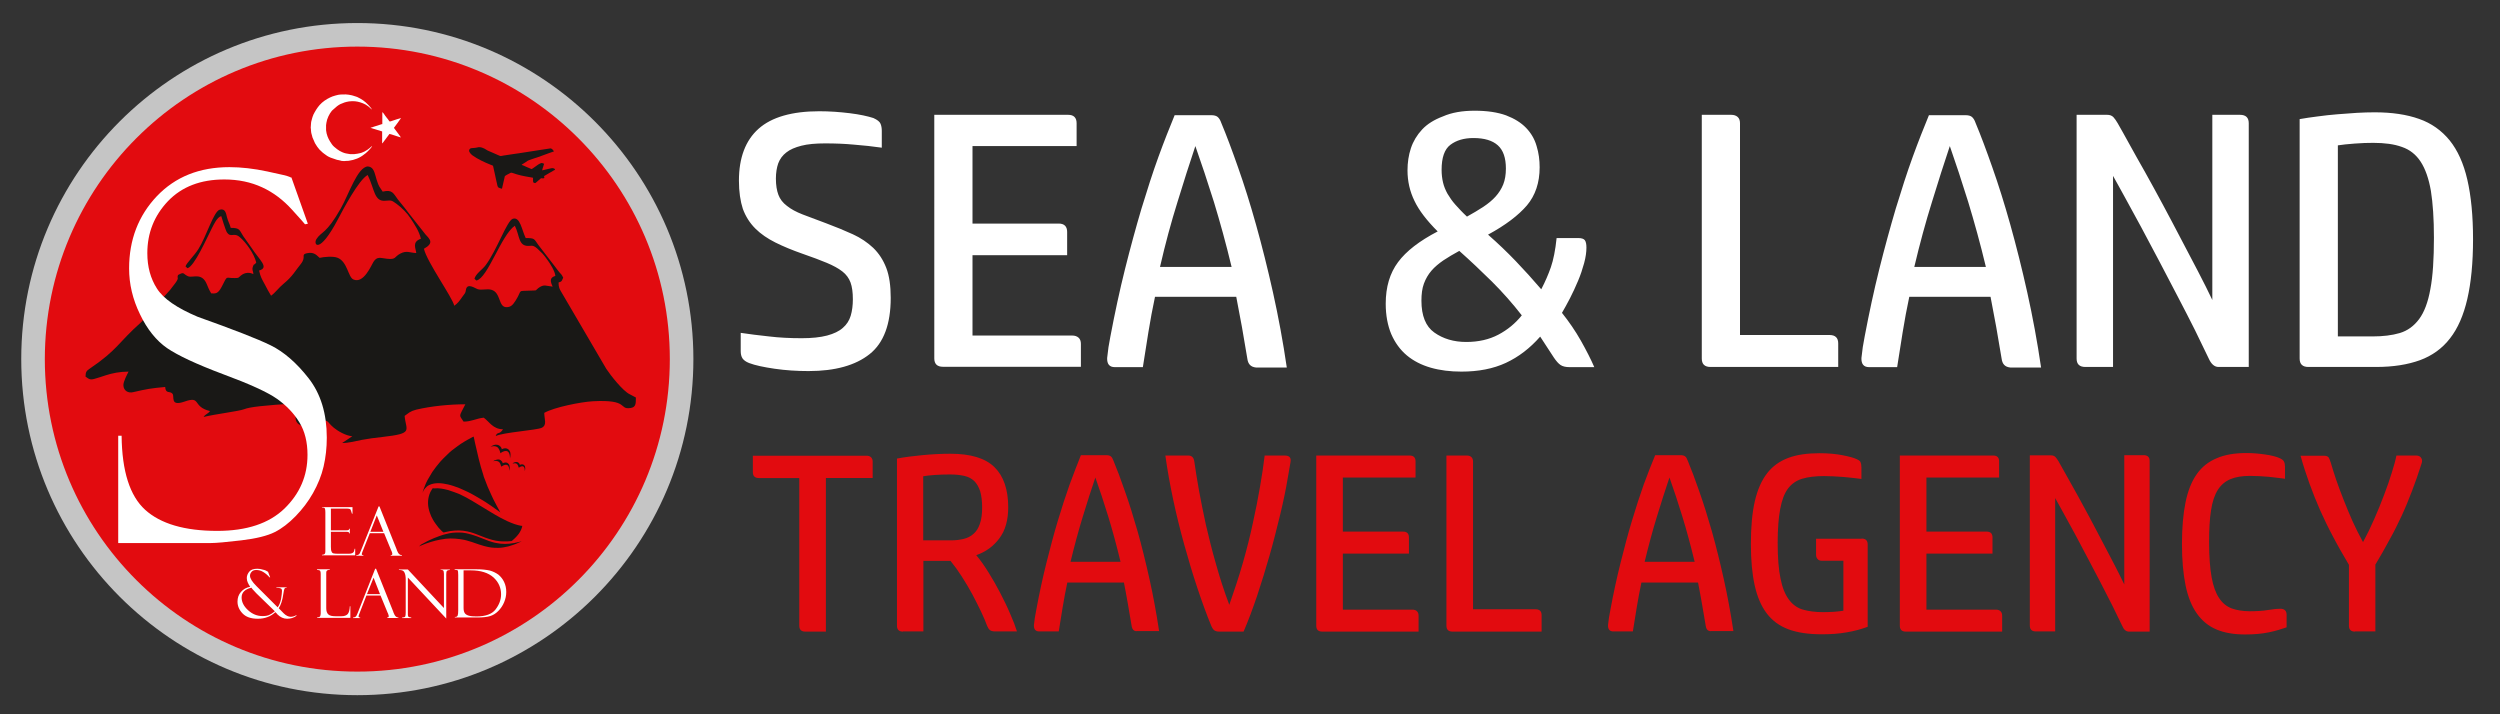 <?xml version="1.0" encoding="utf-8"?>
<!-- Generator: Adobe Illustrator 28.3.0, SVG Export Plug-In . SVG Version: 6.00 Build 0)  -->
<svg version="1.1" id="Layer_1" xmlns="http://www.w3.org/2000/svg" xmlns:xlink="http://www.w3.org/1999/xlink" x="0px" y="0px"
	 viewBox="0 0 140 40" style="enable-background:new 0 0 140 40;" xml:space="preserve">
<rect x="0" y="0" width="140" height="40" fill="#333333" stroke="none"/>
<style type="text/css">
	.st0{fill-rule:evenodd;clip-rule:evenodd;fill:#C5C5C5;}
	.st1{fill-rule:evenodd;clip-rule:evenodd;fill:#E20B0F;}
	.st2{fill-rule:evenodd;clip-rule:evenodd;fill:#191816;}
	.st3{fill-rule:evenodd;clip-rule:evenodd;fill:#FFFFFF;}
	.st4{fill:#FFFFFF;}
	.st5{fill:#E20B0F;}
</style>
<path class="st0" d="M20.01,1.29c10.39,0,18.82,8.43,18.82,18.82c0,10.39-8.43,18.82-18.82,18.82c-10.39,0-18.82-8.43-18.82-18.82
	C1.19,9.71,9.62,1.29,20.01,1.29"/>
<path class="st1" d="M20.01,2.61c9.66,0,17.5,7.83,17.5,17.5c0,9.66-7.83,17.5-17.5,17.5c-9.66,0-17.5-7.83-17.5-17.5
	C2.52,10.44,10.35,2.61,20.01,2.61"/>
<path class="st2" d="M23.31,14.17c-0.35-0.01-0.53-0.16-0.89,0.03c-0.35,0.18-0.22,0.35-0.75,0.29c-0.37-0.04-0.55-0.15-0.76,0.18
	c-0.11,0.17-0.54,1.24-1.12,0.98c-0.3-0.13-0.33-1.01-0.9-1.22c-0.24-0.09-0.74-0.05-0.99,0.01c-0.12-0.08-0.27-0.36-0.71-0.26
	c-0.37,0.08-0.01,0.19-0.35,0.61c-0.31,0.38-0.45,0.68-0.96,1.1c-0.27,0.22-0.46,0.5-0.7,0.67c-0.12-0.19-0.25-0.44-0.36-0.65
	c-0.15-0.28-0.23-0.39-0.31-0.76c0.59-0.17,0.02-0.58-0.43-1.28l-0.46-0.65c-0.22-0.34-0.17-0.46-0.7-0.46
	c-0.05-0.22-0.14-0.33-0.21-0.6c-0.05-0.21-0.09-0.5-0.4-0.42c-0.34,0.08-0.75,1.5-1.2,2.21c-0.24,0.38-0.67,0.78-0.72,0.97
	l0.11,0.1c0.39-0.1,1.1-1.73,1.36-2.23c0.12-0.23,0.29-0.62,0.53-0.69c0.02,0.09,0.26,0.82,0.3,0.88c0.23,0.38,0.39,0,0.74,0.3
	c0.34,0.29,0.8,0.92,0.92,1.42c-0.14,0.2-0.12,0.02-0.19,0.24c-0.06,0.19,0.02,0.22,0.03,0.41c-0.22-0.11-0.48-0.1-0.7,0.08
	c-0.15,0.12-0.09,0.14-0.33,0.14c-0.57,0.02-0.38-0.21-0.75,0.5c-0.22,0.42-0.37,0.36-0.58,0.36c-0.14-0.23-0.15-0.29-0.26-0.54
	c-0.28-0.65-0.79-0.31-1.04-0.42c-0.31-0.14-0.19-0.27-0.56-0.07c-0.08,0.21,0.09,0.11-0.14,0.44c-0.11,0.15-0.19,0.24-0.3,0.39
	l-1.62,1.81c-1.31,1.16-1.3,1.53-2.88,2.6c-0.17,0.12-0.24,0.17-0.24,0.45v0c0.2,0.14,0.25,0.2,0.52,0.12
	c0.21-0.06,0.39-0.12,0.6-0.19c0.37-0.12,0.8-0.21,1.29-0.21c-0.09,0.18-0.29,0.55-0.29,0.76c0.01,0.32,0.28,0.46,0.55,0.39
	c0.79-0.18,0.94-0.21,1.79-0.29c0.03,0.41,0.26,0.2,0.41,0.38c0.13,0.15-0.16,0.73,0.67,0.44c0.96-0.34,0.41,0.28,1.43,0.53
	c-0.12,0.17-0.24,0.15-0.36,0.33c0.65-0.16,1.97-0.32,2.26-0.43c0.11-0.04,0.18-0.06,0.33-0.09c0.52-0.11,2.31-0.24,2.91-0.24
	c-0.07,0.31-0.51,0.68-0.28,1.05c0.24,0.37,0.75,0.11,1.09,0.02c0.78-0.2,0.51-0.1,0.98,0.29c0.23,0.19,0.67,0.45,1.04,0.48
	l-0.57,0.38c0.35,0,0.79-0.11,1.12-0.18c0.37-0.07,0.7-0.11,1.14-0.16c1.78-0.2,1.31-0.35,1.24-1.18c0.23-0.16,0.3-0.26,0.65-0.35
	c0.85-0.2,1.87-0.3,2.75-0.3c-0.37,0.74-0.36,0.56-0.1,0.97c0.45,0,0.72-0.18,1.13-0.22c0.32,0.23,0.51,0.64,1.08,0.65
	c-0.21,0.33-0.32,0.11-0.41,0.38c0.41-0.21,2.34-0.33,2.59-0.47c0.3-0.16,0.13-0.48,0.13-0.83c0.57-0.32,2.05-0.61,2.72-0.65
	c2.06-0.11,1.43,0.47,2.1,0.38c0.3-0.04,0.31-0.22,0.31-0.55v-0.04l-0.34-0.18c-0.39-0.18-1.09-1.08-1.32-1.43l-2.51-4.29
	c-0.1-0.17-0.16-0.26-0.16-0.54c0.21-0.06,0.17-0.09,0.26-0.27c-0.1-0.2-0.08-0.15-0.22-0.31c-0.1-0.11-0.13-0.18-0.23-0.3
	l-0.94-1.22c-0.25-0.34-0.18-0.39-0.71-0.39c-0.22-0.45-0.31-1.21-0.72-1.08c-0.33,0.1-0.89,1.76-1.53,2.61
	c-0.17,0.23-0.55,0.47-0.62,0.75l0.11,0.1c0.64-0.14,1.38-2.53,2.15-3.07c0.28,0.55,0.19,1.15,0.77,1.13
	c0.27-0.01,0.28-0.08,0.78,0.43c0.08,0.08,0.2,0.25,0.28,0.36c0.14,0.19,0.42,0.62,0.44,0.89c-0.34,0.1-0.28,0.32-0.15,0.6
	c-0.36-0.03-0.48-0.16-0.8,0.08c-0.2,0.15-0.04,0.13-0.33,0.14c-0.94,0.05-0.52-0.1-0.95,0.57c-0.17,0.27-0.29,0.36-0.51,0.36
	c-0.46,0-0.3-0.81-0.83-0.97c-0.25-0.08-0.54,0.04-0.79-0.04c-0.11-0.03-0.59-0.39-0.65,0.05c-0.03,0.19-0.04,0.16-0.22,0.41
	c-0.14,0.2-0.24,0.34-0.43,0.47c-0.11-0.48-1.53-2.45-1.7-3.19c0.57-0.32,0.35-0.52,0.09-0.8l-0.93-1.18
	c-0.21-0.29-0.39-0.49-0.61-0.77c-0.27-0.36-0.31-0.58-0.86-0.45c-0.18-0.29-0.2-0.23-0.34-0.67c-0.08-0.26-0.13-0.58-0.32-0.69
	c-0.06-0.03-0.11-0.05-0.17-0.05H20.6c-0.58,0.03-1.06,1.55-1.52,2.36c-0.82,1.45-1.08,1.27-1.36,1.71
	c-0.19,0.3,0.14,0.91,1.21-1.12c0.3-0.57,1.16-2.2,1.66-2.47c0.39,0.78,0.35,1.52,1.01,1.44c0.36-0.04,0.36,0.01,0.6,0.17
	c0.29,0.21,0.61,0.53,0.8,0.83c0.21,0.32,0.48,0.72,0.57,1.13C23.04,13.55,23.3,13.94,23.31,14.17"/>
<path class="st2" d="M24.23,27.34c-0.01,0.03-0.03,0.05-0.05,0.08c-0.02,0.03-0.03,0.06-0.05,0.08c-0.02,0.03-0.07,0.15-0.08,0.18
	c-0.12,0.34-0.1,0.69,0.02,1.03c0.06,0.18,0.09,0.23,0.17,0.38c0.08,0.15,0.21,0.32,0.32,0.46l0.17,0.18c0.18,0.14,0,0.09,0.48,0.01
	c0.33-0.05,0.65-0.05,0.97,0.02c0.06,0.01,0.1,0.03,0.16,0.04c0.07,0.02,0.23,0.07,0.3,0.1l0.36,0.14c0.13,0.05,0.22,0.09,0.36,0.13
	c0.26,0.09,0.56,0.15,0.84,0.15c0.14,0,0.31,0,0.44-0.02c0.02,0,0.02-0.01,0.04-0.02c0.01-0.01,0.02-0.02,0.03-0.03l0.09-0.08
	c0.06-0.05,0.14-0.14,0.19-0.2c0.08-0.09,0.17-0.24,0.21-0.35c0.01-0.03,0.05-0.14,0.05-0.17c-0.09,0-0.35-0.07-0.43-0.1
	c-0.11-0.04-0.32-0.12-0.42-0.17L28.04,29c-0.4-0.21-0.97-0.58-1.38-0.82c-0.09-0.05-0.31-0.19-0.41-0.24l-0.14-0.08
	c-0.05-0.03-0.09-0.05-0.14-0.07l-0.22-0.11c-0.02-0.01-0.05-0.02-0.07-0.03c-0.03-0.01-0.05-0.02-0.08-0.03
	c-0.03-0.01-0.05-0.02-0.08-0.03c-0.03-0.01-0.05-0.02-0.08-0.03c-0.1-0.04-0.22-0.08-0.32-0.11c-0.26-0.07-0.54-0.13-0.81-0.1
	L24.23,27.34z M23.66,27.6C23.66,27.6,23.67,27.6,23.66,27.6l0.03-0.07c0.03-0.07,0.07-0.13,0.12-0.19
	c0.06-0.07,0.14-0.14,0.23-0.18c0.32-0.15,0.71-0.11,1.05-0.03c0.22,0.05,0.41,0.12,0.62,0.2c0.05,0.02,0.09,0.04,0.14,0.06
	l0.35,0.16c0.08,0.04,0.26,0.13,0.34,0.18c0.09,0.05,0.18,0.1,0.26,0.15l0.38,0.23c0.02,0.01,0.04,0.03,0.06,0.04
	c0.06,0.04,0.12,0.08,0.18,0.12c0.02,0.02,0.04,0.03,0.06,0.04l0.48,0.34c0.02,0.01,0.04,0.04,0.06,0.04
	c-0.01-0.02-0.02-0.04-0.03-0.05l-0.19-0.35c-0.01-0.02-0.02-0.04-0.03-0.06c-0.08-0.16-0.17-0.31-0.24-0.48l-0.22-0.49l-0.15-0.39
	c-0.02-0.05-0.03-0.09-0.05-0.13c-0.02-0.04-0.03-0.09-0.04-0.13c-0.21-0.64-0.33-1.2-0.48-1.86c-0.01-0.05-0.02-0.1-0.03-0.15
	c-0.01-0.05-0.03-0.11-0.03-0.15c-0.02,0-0.1,0.04-0.13,0.06l-0.24,0.13c-0.04,0.02-0.08,0.05-0.12,0.07
	c-0.15,0.09-0.31,0.19-0.45,0.3l-0.16,0.12c-0.07,0.05-0.2,0.15-0.26,0.21c-0.01,0.01-0.01,0.01-0.02,0.02l-0.31,0.3l-0.18,0.19
	c-0.08,0.09-0.16,0.19-0.23,0.28c-0.07,0.1-0.15,0.2-0.22,0.3l-0.26,0.44c-0.1,0.18-0.17,0.37-0.24,0.56
	c-0.01,0.03-0.01,0.04-0.02,0.07C23.68,27.55,23.66,27.58,23.66,27.6z M23.46,30.6c0.01,0,0.03-0.01,0.05-0.02l0.24-0.1
	c0.03-0.01,0.07-0.03,0.1-0.04c0.45-0.15,0.62-0.2,1.11-0.27c0.32-0.04,0.73,0,1.03,0.06c0.1,0.02,0.19,0.05,0.29,0.08
	c0.05,0.01,0.09,0.03,0.14,0.04c0.05,0.02,0.09,0.03,0.14,0.05c0.15,0.05,0.4,0.14,0.56,0.18c0.33,0.08,0.42,0.1,0.78,0.1
	c0.19,0,0.38-0.04,0.56-0.08c0.15-0.04,0.42-0.13,0.56-0.2c0.07-0.03,0.14-0.06,0.2-0.09l-0.2,0.05c-0.07,0.02-0.15,0.03-0.23,0.05
	c-0.34,0.06-0.7,0.07-1.04-0.01c-0.05-0.01-0.11-0.02-0.16-0.04l-0.23-0.07c-0.02-0.01-0.05-0.02-0.07-0.03l-0.57-0.22
	c-0.1-0.03-0.19-0.07-0.3-0.1c-0.21-0.06-0.45-0.12-0.68-0.12c-0.33,0-0.47,0.01-0.78,0.09c-0.22,0.05-0.46,0.15-0.67,0.23
	l-0.31,0.14c-0.02,0.01-0.04,0.02-0.06,0.03l-0.35,0.19C23.55,30.54,23.46,30.59,23.46,30.6z M27.47,25.02
	c0.01,0,0.03-0.01,0.04-0.01c0.01,0,0.03-0.01,0.04-0.01c0.09-0.02,0.2-0.02,0.28,0.03c0.04,0.02,0.07,0.05,0.09,0.09
	c0.04,0.05,0.1,0.2,0.1,0.26c0.02,0,0.02-0.01,0.03-0.02l0.1-0.06c0.32-0.15,0.41,0.08,0.41,0.38c0,0,0,0,0,0c0,0.01,0,0,0-0.01
	c0.02-0.06,0.03-0.16,0.03-0.22c0-0.3-0.25-0.41-0.45-0.31c-0.01,0.01-0.02,0.01-0.04,0.02c0-0.08-0.09-0.19-0.18-0.23
	c-0.1-0.05-0.24-0.03-0.33,0.02C27.58,24.96,27.49,25,27.47,25.02z M27.62,25.83c0.03,0,0.12-0.03,0.17-0.02
	c0.11,0.02,0.18,0.05,0.23,0.17c0.01,0.03,0.04,0.12,0.05,0.15c0.02,0,0.05-0.03,0.07-0.04c0.07-0.04,0.18-0.09,0.26-0.05
	c0.1,0.05,0.12,0.18,0.12,0.33c0,0,0,0,0-0.01c0.03-0.08,0.03-0.21,0.01-0.29c-0.01-0.03-0.02-0.06-0.04-0.08
	c-0.13-0.17-0.32-0.05-0.34-0.05c0-0.06-0.07-0.14-0.13-0.18c-0.08-0.05-0.18-0.03-0.26,0C27.72,25.76,27.63,25.81,27.62,25.83z
	 M28.7,25.96c0.05,0,0.23-0.08,0.31,0.11c0.01,0.03,0.03,0.08,0.04,0.12c0.02,0,0.04-0.02,0.05-0.03c0.02-0.01,0.03-0.02,0.06-0.03
	c0.18-0.07,0.23,0.06,0.23,0.24c0.01-0.01,0.01-0.01,0.01-0.03c0.02-0.07,0.02-0.14,0-0.22c-0.03-0.09-0.13-0.14-0.23-0.11
	c-0.02,0.01-0.03,0.02-0.06,0.02c-0.01-0.07-0.08-0.15-0.17-0.16c-0.05,0-0.09,0-0.13,0.02c-0.04,0.01-0.06,0.03-0.09,0.05
	L28.7,25.96C28.7,25.96,28.71,25.96,28.7,25.96z M23.66,27.6c0,0.01,0-0.01,0,0.01h0V27.6z"/>
<path class="st2" d="M31.02,8.48c-0.04,0.01-0.08,0.03-0.12,0.04l-0.17,0.06c-0.14,0.05-0.27,0.1-0.41,0.15
	c-0.12,0.04-0.23,0.09-0.35,0.12c-0.02,0.01-0.03,0.01-0.06,0.02l-0.29,0.1C29.55,9,29.5,9.03,29.44,9.08
	c-0.06,0.05-0.18,0.1-0.23,0.15c0.05,0.01,0.23,0.1,0.28,0.12l0.28,0.12l0.08-0.05c0.08-0.06,0.16-0.11,0.24-0.17
	c0.04-0.03,0.13-0.09,0.17-0.1c0.03-0.01,0.07-0.03,0.1-0.02c0.04,0.01,0.07,0.03,0.11,0.04c-0.03,0.13-0.09,0.25-0.11,0.37
	c0.02,0,0.26-0.06,0.3-0.07l0.22-0.05c0.08-0.02,0.21,0.02,0.2,0.08l0,0C31.07,9.52,31.02,9.54,31,9.55l-0.15,0.09
	c-0.02,0.01-0.02,0.01-0.04,0.02l-0.27,0.16c-0.02,0.01-0.06,0.03-0.08,0.05c0.03,0.03,0.03,0.05,0.02,0.09
	c0,0.02-0.05,0.03-0.07,0.03c-0.03,0-0.07-0.01-0.1-0.01c-0.02,0-0.04,0.03-0.06,0.04l-0.17,0.15c-0.02,0.02-0.04,0.03-0.06,0.05
	c-0.02,0.02-0.04,0.04-0.08,0.03c-0.1-0.02-0.08-0.07-0.09-0.13l0-0.14c0-0.03,0.01-0.02-0.02-0.03c-0.15-0.02-0.68-0.12-0.83-0.17
	c-0.02-0.01-0.05-0.01-0.07-0.02c-0.07-0.02-0.28-0.1-0.31-0.09c-0.03,0-0.14,0.08-0.18,0.09c-0.05,0.02-0.1,0.06-0.15,0.09
	c-0.01,0.01-0.02,0-0.02,0.02l-0.16,0.7l0,0c-0.06-0.01-0.17-0.05-0.2-0.07c-0.06-0.05-0.07-0.19-0.09-0.26
	c0-0.01-0.01-0.03-0.01-0.04l-0.07-0.32c0-0.02,0-0.03-0.01-0.05l-0.11-0.5c-0.01-0.07-0.02-0.05-0.16-0.11
	c-0.31-0.12-0.73-0.32-0.99-0.51c-0.07-0.05-0.22-0.19-0.2-0.29l0,0c0.04-0.18,0.2-0.1,0.45-0.16C26.9,8.2,27.1,8.3,27.21,8.37
	c0.08,0.06,0.17,0.09,0.26,0.13l0.41,0.18C28.05,8.75,28,8.75,28.2,8.71l0.53-0.08c0.12-0.02,0.23-0.03,0.35-0.05l1.22-0.19
	c0.05-0.01,0.5-0.08,0.53-0.08h0c0.09,0.02,0.11,0.06,0.16,0.12C31,8.45,31.01,8.46,31.02,8.48"/>
<path class="st3" d="M19.27,9.02l0.14-0.01c0.11,0,0.05,0,0.14-0.01c0.3-0.04,0.61-0.16,0.85-0.36l0.08-0.06
	c0.04-0.04,0.08-0.07,0.12-0.11l0.01-0.01c0.05-0.05,0.1-0.1,0.14-0.15c0.03-0.04,0.08-0.09,0.09-0.14L20.69,8.3
	c-0.02,0.02-0.05,0.04-0.08,0.06c-0.02,0.02-0.02,0.02-0.04,0.03l-0.17,0.1c-0.02,0.01-0.03,0.01-0.05,0.02
	c-0.05,0.03-0.14,0.06-0.2,0.07c-0.02,0-0.03,0.01-0.05,0.01c-0.05,0.02-0.13,0.02-0.18,0.03c-0.06,0.02-0.25,0.01-0.32,0.01
	L19.42,8.6C19.4,8.6,19.4,8.59,19.37,8.59c-0.06-0.01-0.11-0.03-0.16-0.05c-0.02-0.01-0.03-0.01-0.05-0.02
	c-0.09-0.04-0.18-0.09-0.26-0.15c-0.01-0.01-0.02-0.02-0.04-0.03c-0.1-0.08-0.21-0.16-0.28-0.27c-0.14-0.2-0.23-0.36-0.29-0.6
	l-0.03-0.18V7.01l0.02-0.14c0.03-0.22,0.16-0.49,0.3-0.66c0,0,0.01-0.01,0.01-0.01c0.01-0.01,0.01-0.01,0.02-0.02L18.7,6.1
	c0.1-0.1,0.24-0.21,0.36-0.27c0.21-0.09,0.26-0.11,0.48-0.15c0.12-0.02,0.19-0.01,0.33-0.01c0.06,0,0.24,0.04,0.3,0.06
	c0.07,0.02,0.25,0.09,0.31,0.13l0.16,0.11c0.05,0.04,0.18,0.16,0.19,0.17c-0.01-0.05-0.16-0.22-0.2-0.26
	C20.42,5.66,20.27,5.56,20,5.43c-0.02-0.01-0.04-0.01-0.06-0.02c-0.02-0.01-0.03-0.01-0.06-0.02c-0.01,0-0.02,0-0.03-0.01
	c-0.16-0.06-0.47-0.11-0.63-0.09c-0.02,0-0.04,0-0.07,0c-0.06,0-0.16,0.01-0.21,0.02c-0.11,0.03-0.22,0.05-0.32,0.09l-0.14,0.06
	c-0.21,0.1-0.42,0.24-0.58,0.42c-0.14,0.16-0.25,0.34-0.35,0.54c-0.01,0.01-0.01,0.02-0.01,0.03c-0.02,0.06-0.05,0.11-0.06,0.17
	c-0.01,0.07-0.05,0.15-0.06,0.25c0,0.04-0.01,0.1-0.01,0.14c0,0.05-0.01,0.1-0.01,0.15c0,0.03,0.01,0.03,0.01,0.06
	c0,0.07,0.01,0.14,0.02,0.22L17.5,7.7l0.14,0.32l0.12,0.19c0.02,0.03,0.04,0.06,0.07,0.09c0.04,0.06,0.09,0.11,0.15,0.16
	c0.05,0.05,0.1,0.1,0.16,0.14l0.18,0.13c0.06,0.04,0.13,0.07,0.2,0.1l0.35,0.12c0.08,0.02,0.13,0.02,0.19,0.04
	C19.09,9.01,19.21,9.02,19.27,9.02"/>
<path class="st3" d="M21.39,6.95l-0.47,0.15c-0.04,0.01-0.12,0.05-0.16,0.05c0.01,0.03,0,0.02,0.03,0.02l0.12,0.04
	c0.02,0,0.02,0.01,0.04,0.01l0.45,0.14v0.67c0.03-0.01,0.07-0.08,0.11-0.13l0.3-0.4c0.03,0,0.18,0.05,0.24,0.07
	c0.08,0.02,0.34,0.12,0.4,0.13c-0.01-0.04-0.29-0.4-0.34-0.47l-0.05-0.07l0.2-0.27c0.03-0.05,0.06-0.09,0.1-0.14
	c0.02-0.02,0.03-0.04,0.05-0.07c0.02-0.02,0.04-0.05,0.05-0.07c-0.09,0.02-0.18,0.06-0.24,0.07l-0.15,0.05
	c-0.31,0.1-0.22,0.11-0.35-0.06c-0.02-0.02-0.03-0.04-0.05-0.06l-0.1-0.13c-0.02-0.03-0.12-0.19-0.16-0.2V6.95z"/>
<path class="st4" d="M16.32,9.94l0.92,2.59l-0.16,0.03c0-0.01-0.24-0.28-0.73-0.82c-0.49-0.54-1.04-0.96-1.67-1.25
	c-0.63-0.29-1.33-0.44-2.12-0.44c-1.32,0-2.37,0.4-3.15,1.21c-0.77,0.81-1.16,1.78-1.16,2.92c0,0.76,0.18,1.42,0.54,1.98
	c0.36,0.57,1.12,1.09,2.28,1.58c1.99,0.71,3.36,1.24,4.09,1.6c0.73,0.36,1.44,0.97,2.12,1.84c0.68,0.87,1.02,1.98,1.02,3.33
	c0,0.57-0.06,1.1-0.18,1.62c-0.12,0.51-0.32,1-0.59,1.48c-0.27,0.48-0.6,0.91-0.98,1.3c-0.38,0.39-0.77,0.69-1.17,0.89
	c-0.4,0.2-1.02,0.36-1.87,0.46c-0.85,0.1-1.41,0.15-1.69,0.15H6.62V24.4h0.19c0.02,1.99,0.46,3.37,1.32,4.15
	c0.86,0.78,2.21,1.18,4.03,1.18c1.66,0,2.91-0.42,3.77-1.25c0.86-0.84,1.29-1.83,1.29-3.01c0-0.71-0.15-1.32-0.45-1.81
	c-0.3-0.5-0.72-0.94-1.25-1.32c-0.54-0.38-1.55-0.84-3.04-1.39c-1.49-0.56-2.53-1.05-3.13-1.46c-0.6-0.42-1.11-1.05-1.51-1.89
	c-0.41-0.84-0.61-1.69-0.61-2.57c0-1.6,0.52-2.95,1.55-4.04c1.04-1.09,2.39-1.63,4.07-1.63c0.65,0,1.36,0.08,2.11,0.24
	c0.76,0.16,1.18,0.26,1.27,0.31C16.25,9.93,16.28,9.94,16.32,9.94"/>
<path class="st4" d="M26.37,31.94h-0.41v2.1c0,0.13,0.02,0.23,0.07,0.3c0.04,0.06,0.12,0.11,0.23,0.14
	c0.11,0.03,0.25,0.04,0.43,0.04c0.5,0,0.86-0.13,1.06-0.39c0.2-0.26,0.31-0.54,0.31-0.85c0-0.36-0.14-0.68-0.42-0.94
	C27.35,32.08,26.93,31.94,26.37,31.94 M25.46,31.91v-0.03h1.23c0.31,0,0.56,0.03,0.74,0.07c0.18,0.05,0.34,0.13,0.48,0.23
	c0.13,0.11,0.24,0.24,0.32,0.41c0.08,0.17,0.12,0.35,0.12,0.56c0,0.2-0.04,0.39-0.12,0.58c-0.08,0.19-0.19,0.35-0.33,0.49
	c-0.14,0.14-0.29,0.23-0.45,0.28c-0.16,0.05-0.4,0.08-0.72,0.08h-1.26v-0.03h0.03c0.06,0,0.11-0.03,0.13-0.08
	c0.02-0.05,0.03-0.15,0.03-0.29v-1.98c0-0.15-0.01-0.24-0.04-0.27C25.59,31.93,25.53,31.91,25.46,31.91z M24.67,31.89h0.52v0.03
	c-0.08,0-0.13,0.02-0.16,0.05c-0.03,0.03-0.04,0.1-0.04,0.2v2.47l-2.15-2.3v2.01c0,0.06,0,0.11,0.01,0.14
	c0.01,0.03,0.02,0.05,0.04,0.06c0.02,0.01,0.06,0.02,0.14,0.03v0.03h-0.51v-0.03c0.09,0,0.15-0.02,0.17-0.05
	c0.02-0.03,0.03-0.11,0.03-0.24v-1.84c0-0.16-0.02-0.29-0.07-0.39c-0.04-0.1-0.15-0.15-0.31-0.14v-0.03h0.5l2.02,2.16v-1.92
	c0-0.1-0.02-0.17-0.05-0.19c-0.04-0.02-0.08-0.03-0.14-0.03V31.89z M20.55,33.27h0.73l-0.36-0.92L20.55,33.27z M21.31,33.35h-0.79
	l-0.4,1.03c-0.03,0.07-0.04,0.12-0.04,0.14c0,0.04,0.03,0.06,0.09,0.06v0.03h-0.4v-0.03c0.05,0,0.1-0.01,0.14-0.04
	c0.04-0.03,0.08-0.1,0.12-0.21l0.98-2.48h0.05l0.96,2.4c0,0.01,0.02,0.07,0.07,0.17c0.05,0.1,0.12,0.16,0.22,0.16v0.03h-0.63v-0.03
	c0.06,0,0.09-0.02,0.09-0.07c0-0.03-0.01-0.08-0.04-0.15c0,0-0.01-0.01-0.01-0.02c0-0.01,0-0.02-0.01-0.02L21.31,33.35z M17.76,34.6
	v-0.03c0.08,0,0.14-0.02,0.16-0.05c0.02-0.03,0.04-0.09,0.04-0.16v-2.22c0-0.08-0.01-0.14-0.03-0.17c-0.02-0.03-0.08-0.05-0.18-0.06
	v-0.03h0.72v0.03c-0.07,0-0.11,0.01-0.14,0.03c-0.03,0.02-0.04,0.04-0.05,0.06c-0.01,0.02-0.01,0.08-0.01,0.16v1.9
	c0,0.16,0.04,0.28,0.12,0.35c0.08,0.07,0.21,0.1,0.4,0.1h0.33c0.16,0,0.27-0.04,0.35-0.12c0.07-0.08,0.11-0.23,0.12-0.44h0.03v0.65
	H17.76z M15.39,34.23l-1.03-1c-0.01-0.01-0.05-0.05-0.13-0.14c-0.08-0.08-0.13-0.14-0.15-0.18c-0.37,0.09-0.55,0.27-0.55,0.55
	c0,0.25,0.12,0.49,0.36,0.71c0.24,0.22,0.51,0.33,0.81,0.33c0.16,0,0.28-0.02,0.37-0.06c0.09-0.04,0.19-0.1,0.3-0.19
	c0-0.01,0.01-0.01,0.02-0.01C15.38,34.23,15.39,34.23,15.39,34.23z M15.01,32.02l0.12,0.31h-0.04c-0.1-0.12-0.22-0.22-0.35-0.3
	c-0.13-0.08-0.26-0.11-0.39-0.11c-0.11,0-0.2,0.03-0.26,0.1c-0.06,0.07-0.09,0.14-0.09,0.22c0,0.15,0.12,0.34,0.36,0.58l1.19,1.19
	c0.09-0.12,0.15-0.28,0.19-0.47c0.03-0.19,0.05-0.34,0.05-0.44c0-0.08-0.02-0.12-0.05-0.14c-0.03-0.02-0.09-0.03-0.17-0.04l-0.03,0
	l-0.06,0v-0.03h0.57v0.03c-0.06-0.01-0.1,0.01-0.12,0.05c-0.02,0.04-0.04,0.13-0.06,0.27c-0.05,0.37-0.14,0.64-0.26,0.82l0.27,0.28
	c0.13,0.13,0.27,0.2,0.4,0.2c0.1,0,0.2-0.03,0.31-0.09l0.02,0.03c-0.16,0.12-0.34,0.17-0.53,0.17c-0.2,0-0.38-0.08-0.55-0.25
	c0-0.01-0.01-0.01-0.02-0.03l-0.09-0.09c-0.25,0.24-0.58,0.37-0.98,0.37c-0.39,0-0.67-0.1-0.86-0.3c-0.19-0.2-0.28-0.42-0.28-0.66
	c0-0.21,0.06-0.39,0.19-0.54c0.13-0.15,0.3-0.25,0.52-0.29c-0.06-0.09-0.11-0.17-0.14-0.25c-0.03-0.07-0.05-0.15-0.05-0.24
	c0-0.13,0.05-0.25,0.14-0.36c0.09-0.11,0.24-0.16,0.45-0.16c0.12,0,0.22,0.02,0.31,0.05C14.83,31.92,14.92,31.96,15.01,32.02z"/>
<path class="st4" d="M20.74,29.78h0.73l-0.37-0.92L20.74,29.78z M21.51,29.86h-0.8l-0.41,1.03c-0.03,0.07-0.04,0.12-0.04,0.14
	c0,0.04,0.03,0.06,0.09,0.06v0.03h-0.4v-0.03c0.05,0,0.1-0.01,0.14-0.04c0.04-0.03,0.08-0.09,0.12-0.21l0.99-2.48h0.05l0.96,2.4
	c0,0.01,0.02,0.07,0.07,0.17c0.05,0.1,0.13,0.16,0.23,0.16v0.03h-0.63v-0.03c0.06,0,0.09-0.02,0.09-0.07c0-0.03-0.01-0.08-0.04-0.15
	c0-0.01-0.01-0.01-0.01-0.02c0-0.01,0-0.02-0.01-0.02L21.51,29.86z M18.03,28.42V28.4h1.71v0.37h-0.03
	c-0.04-0.14-0.07-0.22-0.09-0.25c-0.03-0.02-0.09-0.04-0.19-0.04h-0.9v1.22h0.83c0.08,0,0.14-0.01,0.16-0.02
	c0.02-0.02,0.03-0.04,0.04-0.07h0.03v0.26h-0.03c-0.01-0.04-0.02-0.06-0.04-0.07c-0.02-0.01-0.06-0.02-0.13-0.02h-0.86v0.84
	c0,0.13,0.01,0.22,0.04,0.27c0.02,0.06,0.06,0.09,0.11,0.1c0.05,0.01,0.13,0.02,0.23,0.02h0.48c0.15,0,0.25,0,0.29-0.02
	c0.04-0.01,0.08-0.03,0.11-0.06c0.03-0.03,0.05-0.1,0.07-0.2h0.03v0.37h-1.86v-0.03c0.06,0,0.11-0.02,0.14-0.04
	c0.03-0.02,0.05-0.07,0.05-0.16v-2.19c0-0.1-0.01-0.17-0.03-0.21C18.18,28.44,18.12,28.42,18.03,28.42z"/>
<path class="st4" d="M129.27,20.55c-0.33,0-0.49-0.16-0.49-0.47V6.67c0.31-0.05,0.65-0.11,1.01-0.15c0.36-0.05,0.73-0.09,1.1-0.12
	c0.37-0.03,0.74-0.06,1.09-0.08c0.35-0.02,0.69-0.03,1-0.03c0.96,0,1.79,0.12,2.49,0.37c0.69,0.24,1.26,0.65,1.71,1.2
	c0.45,0.56,0.78,1.29,0.99,2.2c0.21,0.91,0.32,2.02,0.32,3.34c0,1.32-0.11,2.43-0.32,3.34c-0.21,0.91-0.53,1.65-0.97,2.21
	c-0.43,0.56-1,0.97-1.68,1.22c-0.69,0.25-1.5,0.38-2.46,0.38H129.27z M132.9,8c-0.31,0-0.66,0.01-1.04,0.04
	c-0.38,0.03-0.69,0.06-0.94,0.1v10.7h1.94c0.58,0,1.09-0.06,1.53-0.19c0.43-0.13,0.79-0.39,1.08-0.78c0.29-0.39,0.5-0.95,0.63-1.68
	c0.14-0.73,0.2-1.69,0.2-2.88c0-1.06-0.06-1.93-0.17-2.62c-0.12-0.69-0.31-1.23-0.57-1.63c-0.26-0.4-0.61-0.68-1.05-0.83
	C134.07,8.07,133.54,8,132.9,8z M125.93,20.55h-1.69c-0.23,0-0.41-0.16-0.55-0.47c-0.22-0.46-0.48-0.99-0.77-1.59
	c-0.3-0.6-0.62-1.22-0.96-1.87c-0.34-0.65-0.69-1.31-1.04-1.99c-0.35-0.67-0.69-1.31-1.02-1.92c-0.33-0.6-0.63-1.15-0.9-1.65
	c-0.27-0.5-0.5-0.9-0.67-1.21v10.7h-1.55c-0.33,0-0.49-0.16-0.49-0.47V6.43H118c0.15,0,0.26,0.04,0.35,0.13
	c0.08,0.09,0.16,0.2,0.24,0.34c0.18,0.31,0.4,0.71,0.66,1.18c0.26,0.48,0.56,1,0.88,1.57c0.32,0.57,0.65,1.18,0.99,1.81
	c0.34,0.64,0.68,1.27,1.01,1.91c0.33,0.63,0.65,1.24,0.96,1.83c0.31,0.59,0.57,1.12,0.8,1.6V6.43h1.55c0.33,0,0.49,0.16,0.49,0.47
	V20.55z M109.19,8.18c-0.32,0.96-0.66,2.01-1,3.13c-0.35,1.12-0.68,2.33-0.99,3.64h4.01c-0.31-1.3-0.65-2.52-0.99-3.64
	C109.87,10.19,109.53,9.15,109.19,8.18z M112.09,20.08c-0.1-0.61-0.2-1.2-0.3-1.76c-0.1-0.56-0.21-1.13-0.32-1.7h-4.55
	c-0.14,0.65-0.26,1.31-0.37,1.98c-0.11,0.67-0.21,1.32-0.31,1.96h-1.57c-0.3,0-0.44-0.17-0.43-0.51c0.04-0.41,0.1-0.81,0.18-1.2
	c0.25-1.32,0.52-2.58,0.82-3.78c0.3-1.2,0.61-2.33,0.92-3.38c0.32-1.05,0.63-2.02,0.95-2.9c0.32-0.88,0.63-1.66,0.91-2.34h2.04
	c0.16,0,0.29,0.03,0.37,0.1c0.08,0.07,0.15,0.18,0.2,0.33c0.29,0.69,0.6,1.52,0.94,2.49c0.34,0.96,0.68,2.04,1.01,3.22
	c0.33,1.18,0.65,2.45,0.95,3.8c0.3,1.35,0.56,2.75,0.77,4.19h-1.73C112.29,20.55,112.13,20.4,112.09,20.08z M95.79,20.55
	c-0.33,0-0.49-0.16-0.49-0.47V6.43h1.65c0.15,0,0.27,0.04,0.36,0.12c0.09,0.08,0.13,0.2,0.13,0.35v11.86h5.01
	c0.33,0,0.49,0.16,0.49,0.47v1.32H95.79z M87.47,17.52c0.39,0.49,0.75,1.01,1.06,1.56c0.31,0.55,0.56,1.04,0.75,1.48H87.9
	c-0.22,0-0.39-0.04-0.51-0.12c-0.12-0.08-0.24-0.22-0.37-0.41l-0.77-1.18c-0.57,0.65-1.21,1.14-1.92,1.47
	c-0.71,0.33-1.54,0.49-2.49,0.49c-0.62,0-1.2-0.07-1.72-0.22c-0.52-0.15-0.97-0.38-1.34-0.69c-0.37-0.31-0.66-0.71-0.87-1.19
	c-0.2-0.48-0.31-1.05-0.31-1.7c0-0.94,0.23-1.71,0.69-2.33c0.46-0.62,1.2-1.19,2.22-1.72c-0.61-0.61-1.05-1.18-1.3-1.71
	c-0.26-0.53-0.39-1.1-0.39-1.71c0-0.43,0.06-0.85,0.19-1.24c0.13-0.39,0.34-0.74,0.63-1.05c0.29-0.31,0.68-0.55,1.16-0.73
	C81.3,6.3,81.89,6.2,82.58,6.2c0.71,0,1.29,0.09,1.76,0.26c0.47,0.18,0.84,0.41,1.12,0.7c0.28,0.29,0.48,0.63,0.59,1.02
	c0.12,0.39,0.17,0.78,0.17,1.19c0,0.86-0.24,1.57-0.71,2.13c-0.48,0.56-1.2,1.11-2.18,1.64c0.56,0.49,1.07,0.98,1.55,1.48
	c0.48,0.5,0.95,1.02,1.43,1.58c0.22-0.42,0.4-0.84,0.54-1.24c0.14-0.41,0.25-0.95,0.32-1.63h1.2c0.19,0,0.32,0.04,0.38,0.12
	c0.06,0.08,0.09,0.22,0.09,0.41c0,0.26-0.04,0.55-0.13,0.88c-0.09,0.33-0.2,0.66-0.34,0.99c-0.14,0.33-0.29,0.66-0.45,0.97
	C87.76,17.01,87.61,17.28,87.47,17.52z M80.73,9.51c0,0.26,0.03,0.5,0.08,0.71c0.05,0.22,0.14,0.43,0.25,0.63
	c0.12,0.2,0.26,0.41,0.44,0.61c0.18,0.2,0.39,0.43,0.65,0.67c0.34-0.19,0.65-0.37,0.92-0.55c0.27-0.18,0.5-0.37,0.68-0.57
	c0.18-0.2,0.33-0.43,0.43-0.68c0.1-0.25,0.15-0.55,0.15-0.89c0-0.6-0.15-1.03-0.45-1.3c-0.3-0.27-0.75-0.41-1.37-0.41
	c-0.53,0-0.96,0.13-1.29,0.38C80.89,8.36,80.73,8.83,80.73,9.51z M82.11,19.15c0.69,0,1.29-0.14,1.8-0.41
	c0.51-0.27,0.95-0.63,1.31-1.08c-0.52-0.67-1.07-1.29-1.67-1.89c-0.6-0.59-1.21-1.17-1.83-1.72c-0.33,0.18-0.62,0.35-0.89,0.53
	c-0.26,0.18-0.49,0.37-0.67,0.58c-0.18,0.21-0.32,0.45-0.42,0.72c-0.1,0.27-0.14,0.59-0.14,0.96c0,0.84,0.24,1.44,0.72,1.78
	C80.81,18.97,81.41,19.15,82.11,19.15z M66.94,8.18c-0.32,0.96-0.66,2.01-1,3.13c-0.35,1.12-0.68,2.33-0.98,3.64h4.01
	c-0.31-1.3-0.65-2.52-0.99-3.64C67.63,10.19,67.28,9.15,66.94,8.18z M69.85,20.08c-0.1-0.61-0.2-1.2-0.3-1.76
	c-0.1-0.56-0.21-1.13-0.32-1.7h-4.55c-0.14,0.65-0.26,1.31-0.37,1.98c-0.11,0.67-0.21,1.32-0.31,1.96h-1.57
	c-0.3,0-0.44-0.17-0.43-0.51c0.04-0.41,0.1-0.81,0.18-1.2c0.25-1.32,0.52-2.58,0.82-3.78c0.3-1.2,0.61-2.33,0.92-3.38
	c0.32-1.05,0.63-2.02,0.95-2.9c0.32-0.88,0.63-1.66,0.91-2.34h2.04c0.16,0,0.29,0.03,0.37,0.1c0.08,0.07,0.15,0.18,0.2,0.33
	c0.29,0.69,0.6,1.52,0.94,2.49c0.34,0.96,0.68,2.04,1.01,3.22c0.33,1.18,0.65,2.45,0.95,3.8c0.3,1.35,0.56,2.75,0.77,4.19h-1.73
	C70.05,20.55,69.89,20.4,69.85,20.08z M59.82,6.43c0.31,0,0.47,0.16,0.47,0.47v1.28h-5.83v4.34h4.83c0.31,0,0.47,0.16,0.47,0.47v1.3
	h-5.3v4.5h5.58c0.15,0,0.27,0.04,0.36,0.12c0.09,0.08,0.13,0.2,0.13,0.35v1.28h-7.72c-0.33,0-0.49-0.16-0.49-0.47V6.43H59.82z
	 M41.38,10.12c0-1.29,0.37-2.26,1.1-2.91c0.73-0.65,1.87-0.98,3.4-0.98c0.57,0,1.14,0.04,1.71,0.11c0.57,0.07,1.01,0.17,1.32,0.27
	c0.22,0.1,0.35,0.2,0.4,0.32c0.05,0.12,0.07,0.25,0.07,0.4v0.94c-0.5-0.07-1.02-0.13-1.55-0.17c-0.53-0.05-1.07-0.07-1.63-0.07
	c-0.53,0-0.97,0.04-1.32,0.13c-0.35,0.09-0.64,0.21-0.85,0.38c-0.21,0.16-0.36,0.37-0.45,0.61C43.5,9.38,43.45,9.67,43.45,10
	c0,0.37,0.05,0.67,0.14,0.91c0.09,0.24,0.25,0.45,0.48,0.62c0.22,0.18,0.52,0.34,0.88,0.48c0.36,0.14,0.81,0.31,1.33,0.5
	c0.54,0.2,1.04,0.41,1.48,0.61c0.44,0.2,0.82,0.46,1.14,0.76c0.32,0.31,0.56,0.68,0.73,1.12c0.17,0.44,0.25,1,0.25,1.68
	c0,1.47-0.39,2.52-1.18,3.15c-0.79,0.63-1.93,0.95-3.42,0.95c-0.65,0-1.28-0.04-1.9-0.13c-0.61-0.09-1.09-0.19-1.43-0.32
	c-0.18-0.07-0.3-0.16-0.37-0.26c-0.07-0.11-0.1-0.24-0.1-0.41v-1.02c0.48,0.07,1,0.14,1.58,0.2c0.58,0.07,1.19,0.1,1.84,0.1
	c0.57,0,1.04-0.05,1.42-0.15c0.37-0.1,0.67-0.24,0.88-0.43c0.21-0.18,0.36-0.41,0.44-0.68c0.08-0.27,0.12-0.58,0.12-0.92
	c0-0.38-0.04-0.69-0.13-0.94c-0.09-0.24-0.24-0.45-0.46-0.62c-0.22-0.17-0.51-0.33-0.87-0.48c-0.36-0.15-0.81-0.32-1.36-0.51
	c-0.57-0.2-1.08-0.41-1.52-0.63c-0.44-0.22-0.82-0.48-1.12-0.78c-0.31-0.31-0.54-0.67-0.7-1.1C41.46,11.27,41.38,10.74,41.38,10.12z
	"/>
<path class="st5" d="M131.88,35.37c-0.23,0-0.34-0.11-0.34-0.33v-3.41c-0.32-0.54-0.62-1.06-0.88-1.56c-0.27-0.5-0.51-1-0.73-1.49
	c-0.22-0.5-0.42-1-0.6-1.5c-0.18-0.5-0.35-1.02-0.5-1.56h1.29c0.14,0,0.23,0.03,0.28,0.09c0.04,0.06,0.08,0.16,0.12,0.29
	c0.09,0.3,0.19,0.63,0.31,0.98c0.12,0.35,0.26,0.72,0.41,1.1c0.15,0.38,0.31,0.78,0.49,1.18c0.18,0.4,0.38,0.8,0.6,1.2
	c0.22-0.41,0.43-0.84,0.63-1.3c0.2-0.46,0.39-0.91,0.55-1.35c0.17-0.44,0.31-0.85,0.43-1.24c0.12-0.38,0.21-0.7,0.26-0.96h1.11
	c0.13,0,0.23,0.05,0.28,0.14c0.06,0.09,0.06,0.2,0.01,0.33c-0.17,0.54-0.35,1.05-0.53,1.52c-0.18,0.47-0.37,0.94-0.58,1.39
	c-0.21,0.45-0.43,0.9-0.68,1.34c-0.24,0.45-0.5,0.91-0.79,1.39v3.74H131.88z M125.81,25.37c0.33,0,0.68,0.03,1.03,0.08
	c0.36,0.05,0.63,0.12,0.83,0.21c0.11,0.05,0.19,0.11,0.23,0.18c0.04,0.08,0.06,0.18,0.06,0.3v0.67c-0.28-0.04-0.58-0.07-0.92-0.11
	c-0.34-0.03-0.68-0.05-1.05-0.05c-0.43,0-0.79,0.06-1.08,0.18c-0.29,0.12-0.53,0.32-0.71,0.6c-0.18,0.28-0.31,0.67-0.38,1.14
	c-0.08,0.48-0.11,1.08-0.11,1.8c0,0.8,0.05,1.45,0.14,1.95c0.09,0.5,0.23,0.89,0.42,1.17c0.18,0.28,0.42,0.47,0.7,0.58
	c0.28,0.1,0.62,0.16,1.01,0.16c0.4,0,0.74-0.02,1.04-0.07c0.29-0.05,0.52-0.07,0.67-0.07c0.24,0,0.36,0.11,0.36,0.34v0.7
	c-0.28,0.1-0.6,0.2-0.99,0.28c-0.38,0.08-0.83,0.12-1.33,0.12c-0.63,0-1.16-0.09-1.61-0.28c-0.45-0.19-0.81-0.49-1.1-0.9
	c-0.29-0.41-0.5-0.94-0.63-1.58c-0.13-0.64-0.2-1.41-0.2-2.31c0-0.91,0.07-1.69,0.2-2.33c0.13-0.64,0.34-1.17,0.63-1.58
	c0.29-0.41,0.66-0.7,1.12-0.89C124.6,25.46,125.15,25.37,125.81,25.37z M120.4,35.37h-1.18c-0.16,0-0.29-0.11-0.38-0.33
	c-0.15-0.32-0.33-0.69-0.54-1.11c-0.21-0.42-0.43-0.85-0.67-1.31c-0.24-0.45-0.48-0.92-0.73-1.39c-0.25-0.47-0.48-0.91-0.71-1.34
	c-0.23-0.42-0.44-0.81-0.63-1.15c-0.19-0.35-0.35-0.63-0.47-0.85v7.47h-1.08c-0.23,0-0.34-0.11-0.34-0.33v-9.53h1.19
	c0.1,0,0.18,0.03,0.24,0.09c0.06,0.06,0.11,0.14,0.17,0.23c0.12,0.22,0.28,0.49,0.46,0.82c0.18,0.33,0.39,0.7,0.61,1.09
	c0.22,0.4,0.45,0.82,0.69,1.27c0.24,0.45,0.47,0.89,0.7,1.33c0.23,0.44,0.45,0.87,0.67,1.28c0.21,0.41,0.4,0.78,0.56,1.12v-7.24
	h1.08c0.23,0,0.34,0.11,0.34,0.33V35.37z M111.62,25.51c0.22,0,0.33,0.11,0.33,0.33v0.9h-4.07v3.03h3.37c0.22,0,0.33,0.11,0.33,0.33
	V31h-3.7v3.14h3.9c0.1,0,0.19,0.03,0.25,0.09c0.06,0.06,0.09,0.14,0.09,0.24v0.9h-5.39c-0.23,0-0.34-0.11-0.34-0.33v-9.53H111.62z
	 M104.25,30.16c0.23,0,0.34,0.11,0.34,0.33v4.61c-0.35,0.13-0.74,0.24-1.17,0.31c-0.43,0.08-0.9,0.11-1.4,0.11
	c-0.74,0-1.36-0.09-1.87-0.28c-0.51-0.19-0.91-0.49-1.22-0.9c-0.31-0.41-0.53-0.94-0.67-1.57c-0.14-0.64-0.21-1.4-0.21-2.3
	c0-0.95,0.07-1.75,0.22-2.4c0.15-0.65,0.38-1.17,0.69-1.57c0.31-0.4,0.71-0.68,1.19-0.86c0.48-0.18,1.07-0.26,1.75-0.26
	c0.48,0,0.91,0.04,1.27,0.11c0.36,0.07,0.63,0.14,0.8,0.22c0.11,0.05,0.19,0.1,0.22,0.17c0.03,0.07,0.05,0.17,0.05,0.3v0.64
	c-0.27-0.04-0.61-0.07-1-0.11c-0.39-0.03-0.76-0.05-1.1-0.05c-0.48,0-0.89,0.05-1.22,0.15c-0.33,0.1-0.6,0.29-0.8,0.56
	c-0.2,0.27-0.34,0.65-0.43,1.14c-0.09,0.48-0.14,1.11-0.14,1.88c0,0.83,0.05,1.5,0.16,2.01c0.1,0.51,0.26,0.9,0.47,1.18
	c0.21,0.28,0.47,0.47,0.79,0.56c0.32,0.09,0.69,0.14,1.12,0.14c0.22,0,0.42-0.01,0.62-0.02c0.19-0.01,0.37-0.04,0.52-0.06v-2.8H102
	c-0.09,0-0.16-0.03-0.21-0.09c-0.06-0.06-0.09-0.14-0.09-0.24v-0.9H104.25z M93.49,26.74c-0.23,0.67-0.46,1.4-0.7,2.18
	c-0.24,0.78-0.47,1.63-0.69,2.54h2.8c-0.22-0.91-0.45-1.76-0.69-2.54C93.97,28.14,93.73,27.41,93.49,26.74z M95.52,35.04
	c-0.07-0.43-0.14-0.84-0.21-1.23c-0.07-0.39-0.14-0.79-0.22-1.19h-3.17c-0.1,0.46-0.18,0.91-0.26,1.38
	c-0.08,0.46-0.15,0.92-0.22,1.36h-1.09c-0.21,0-0.31-0.12-0.3-0.36c0.03-0.28,0.07-0.56,0.13-0.84c0.17-0.92,0.36-1.8,0.57-2.64
	c0.21-0.84,0.42-1.63,0.64-2.36c0.22-0.73,0.44-1.41,0.66-2.03c0.23-0.62,0.44-1.16,0.64-1.64h1.42c0.11,0,0.2,0.02,0.26,0.07
	c0.06,0.05,0.1,0.12,0.14,0.23c0.2,0.48,0.42,1.06,0.65,1.73c0.24,0.67,0.47,1.42,0.71,2.25c0.23,0.82,0.45,1.71,0.66,2.65
	c0.21,0.94,0.39,1.92,0.54,2.92h-1.21C95.66,35.37,95.55,35.26,95.52,35.04z M81.34,35.37c-0.23,0-0.34-0.11-0.34-0.33v-9.53h1.15
	c0.1,0,0.19,0.03,0.25,0.09c0.06,0.06,0.09,0.14,0.09,0.24v8.28h3.5c0.23,0,0.34,0.11,0.34,0.33v0.92H81.34z M78.94,25.51
	c0.22,0,0.33,0.11,0.33,0.33v0.9H75.2v3.03h3.37c0.22,0,0.33,0.11,0.33,0.33V31h-3.7v3.14h3.9c0.1,0,0.19,0.03,0.25,0.09
	c0.06,0.06,0.09,0.14,0.09,0.24v0.9h-5.39c-0.23,0-0.34-0.11-0.34-0.33v-9.53H78.94z M71.94,25.51c0.27,0,0.37,0.12,0.33,0.36
	l-0.16,0.92c-0.1,0.61-0.24,1.28-0.42,2.03c-0.18,0.74-0.37,1.5-0.59,2.27c-0.22,0.77-0.45,1.52-0.7,2.27
	c-0.25,0.74-0.5,1.41-0.76,2.01h-1.36c-0.13,0-0.23-0.03-0.29-0.08c-0.06-0.05-0.11-0.13-0.15-0.22c-0.27-0.65-0.53-1.37-0.79-2.15
	c-0.26-0.78-0.5-1.58-0.73-2.41c-0.23-0.83-0.44-1.67-0.62-2.52c-0.18-0.85-0.33-1.68-0.44-2.48h1.28c0.2,0,0.31,0.11,0.34,0.33
	c0.07,0.47,0.15,1.01,0.26,1.61c0.11,0.6,0.24,1.25,0.39,1.94c0.16,0.69,0.34,1.42,0.56,2.18c0.21,0.76,0.46,1.53,0.75,2.3
	c0.28-0.8,0.54-1.58,0.76-2.35c0.22-0.77,0.41-1.52,0.56-2.23c0.16-0.72,0.29-1.39,0.4-2.03c0.11-0.64,0.2-1.22,0.26-1.75H71.94z
	 M61.34,26.74c-0.23,0.67-0.46,1.4-0.7,2.18c-0.24,0.78-0.47,1.63-0.69,2.54h2.8c-0.22-0.91-0.45-1.76-0.69-2.54
	C61.82,28.14,61.58,27.41,61.34,26.74z M63.37,35.04c-0.07-0.43-0.14-0.84-0.21-1.23c-0.07-0.39-0.14-0.79-0.22-1.19h-3.17
	c-0.1,0.46-0.18,0.91-0.26,1.38c-0.08,0.46-0.15,0.92-0.22,1.36h-1.09c-0.21,0-0.31-0.12-0.3-0.36c0.03-0.28,0.07-0.56,0.13-0.84
	c0.17-0.92,0.36-1.8,0.57-2.64c0.21-0.84,0.42-1.63,0.64-2.36c0.22-0.73,0.44-1.41,0.66-2.03c0.23-0.62,0.44-1.16,0.63-1.64h1.42
	c0.11,0,0.2,0.02,0.26,0.07c0.06,0.05,0.1,0.12,0.14,0.23c0.2,0.48,0.42,1.06,0.65,1.73c0.24,0.67,0.47,1.42,0.71,2.25
	c0.23,0.82,0.45,1.71,0.66,2.65c0.21,0.94,0.39,1.92,0.54,2.92h-1.21C63.51,35.37,63.4,35.26,63.37,35.04z M51.71,30.26h1.56
	c0.25,0,0.48-0.03,0.69-0.08c0.21-0.05,0.4-0.14,0.55-0.28c0.16-0.13,0.28-0.32,0.36-0.56c0.09-0.24,0.13-0.55,0.13-0.92
	c0-0.37-0.04-0.67-0.11-0.91c-0.08-0.24-0.19-0.43-0.33-0.57c-0.15-0.14-0.33-0.24-0.56-0.29c-0.23-0.05-0.49-0.08-0.8-0.08
	c-0.32,0-0.61,0.01-0.87,0.03c-0.26,0.02-0.46,0.04-0.63,0.07V30.26z M50.57,35.37c-0.23,0-0.34-0.11-0.34-0.33v-9.36
	c0.42-0.08,0.89-0.14,1.41-0.19c0.52-0.05,1.05-0.08,1.58-0.08c1.14,0,1.96,0.25,2.47,0.75c0.51,0.5,0.77,1.25,0.77,2.25
	c0,0.71-0.16,1.29-0.49,1.73c-0.33,0.45-0.76,0.76-1.3,0.95c0.23,0.27,0.46,0.6,0.69,0.97c0.23,0.37,0.45,0.75,0.65,1.14
	c0.2,0.39,0.39,0.77,0.55,1.15c0.17,0.38,0.3,0.72,0.39,1.01h-1.23c-0.13,0-0.23-0.03-0.29-0.08c-0.06-0.05-0.11-0.13-0.15-0.23
	c-0.09-0.24-0.2-0.51-0.35-0.82c-0.15-0.31-0.31-0.63-0.48-0.95c-0.18-0.33-0.37-0.65-0.58-0.98c-0.21-0.33-0.42-0.62-0.64-0.89
	h-1.52v3.95H50.57z M44.76,26.77H42.5c-0.23,0-0.34-0.11-0.34-0.33v-0.92h6.37c0.1,0,0.19,0.03,0.25,0.09
	c0.06,0.06,0.09,0.14,0.09,0.24v0.92h-2.62v8.6H45.1c-0.23,0-0.34-0.11-0.34-0.33V26.77z"/>
</svg>
